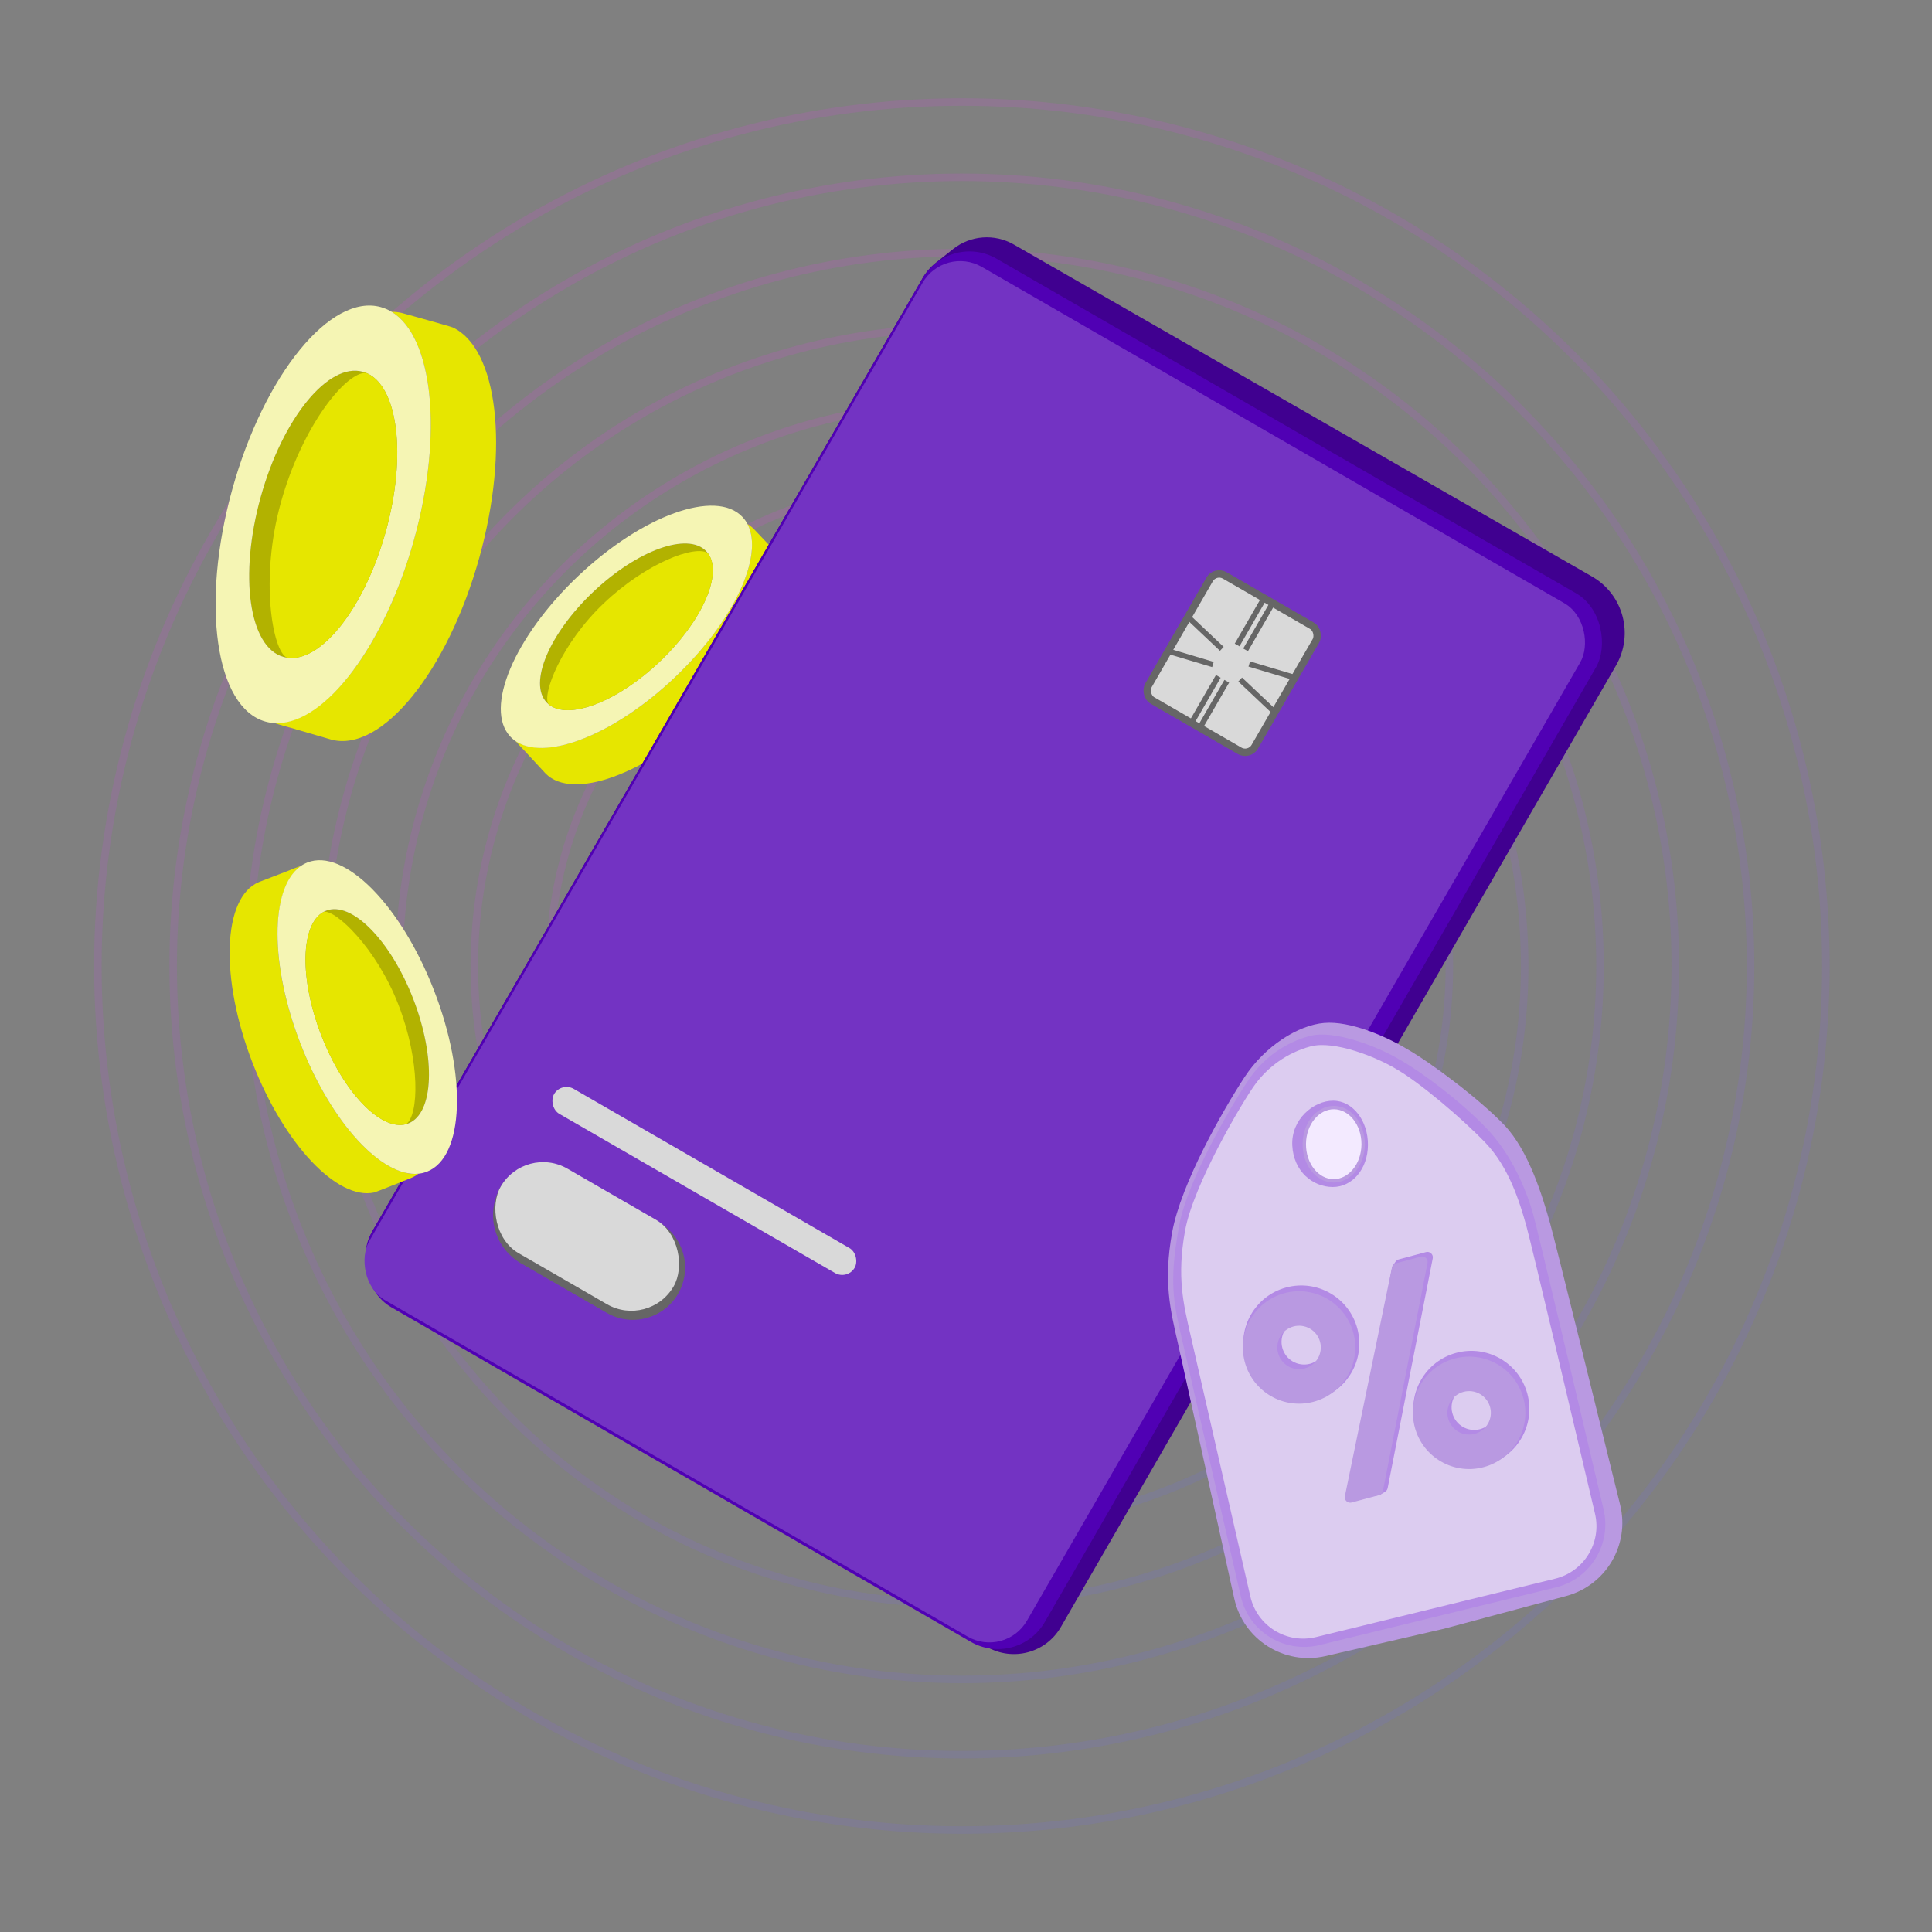 <svg width="230" height="230" viewBox="0 0 230 230" fill="none" xmlns="http://www.w3.org/2000/svg">
<rect x="0" y="0" width="230" height="230" fill="#808080" stroke="none"/>
<circle opacity="0.25" cx="114.509" cy="114.999" r="40.112" stroke="url(#paint0_linear_3889_2727)" stroke-opacity="0.5" stroke-width="0.896"/>
<circle opacity="0.25" cx="114.508" cy="115" r="49.075" stroke="url(#paint1_linear_3889_2727)" stroke-opacity="0.5" stroke-width="0.896"/>
<circle opacity="0.25" cx="114.507" cy="115" r="58.039" stroke="url(#paint2_linear_3889_2727)" stroke-opacity="0.5" stroke-width="0.896"/>
<circle opacity="0.25" cx="114.507" cy="114.999" r="67.003" stroke="url(#paint3_linear_3889_2727)" stroke-opacity="0.5" stroke-width="0.896"/>
<circle opacity="0.25" cx="114.51" cy="115" r="75.966" stroke="url(#paint4_linear_3889_2727)" stroke-opacity="0.5" stroke-width="0.896"/>
<circle opacity="0.25" cx="114.511" cy="115" r="84.93" stroke="url(#paint5_linear_3889_2727)" stroke-opacity="0.5" stroke-width="0.896"/>
<circle opacity="0.25" cx="114.509" cy="115" r="93.893" stroke="url(#paint6_linear_3889_2727)" stroke-opacity="0.5" stroke-width="0.896"/>
<circle opacity="0.25" cx="114.508" cy="115" r="102.857" stroke="url(#paint7_linear_3889_2727)" stroke-opacity="0.5" stroke-width="0.896"/>
<path d="M84.445 85.002C76.849 92.201 68.139 95.356 64.94 92.073C64.928 92.061 62.372 89.299 62.36 89.286C62.121 89.034 61.723 88.631 61.39 88.235C65.198 90.627 73.258 87.354 80.308 80.673C87.357 73.991 90.979 66.163 88.983 62.378C89.281 62.556 89.553 62.773 89.793 63.025C89.936 63.176 92.789 66.177 92.906 66.35C95.349 69.98 91.724 78.103 84.445 85.002Z" fill="#E6E600"/>
<path d="M78.522 78.782C73.443 83.596 67.64 85.78 65.297 83.829C65.219 83.764 65.145 83.694 65.075 83.62C62.896 81.321 65.382 75.426 70.629 70.453C75.875 65.481 81.895 63.314 84.074 65.613C84.142 65.684 84.205 65.758 84.264 65.837L84.266 65.839C86.096 68.281 83.605 73.965 78.522 78.782Z" fill="#B2B200"/>
<path d="M88.985 62.377C88.954 62.319 88.921 62.262 88.888 62.206C88.855 62.15 88.82 62.095 88.785 62.041L88.783 62.038C88.744 61.981 88.705 61.926 88.665 61.871C88.661 61.867 88.658 61.863 88.655 61.86C88.621 61.815 88.588 61.773 88.552 61.731C88.54 61.715 88.528 61.7 88.514 61.685C88.472 61.633 88.426 61.583 88.379 61.534C85.212 58.191 76.462 61.342 68.836 68.569C61.211 75.796 57.597 84.364 60.765 87.707C60.811 87.755 60.858 87.804 60.909 87.849C60.923 87.864 60.936 87.878 60.952 87.889C60.992 87.927 61.033 87.963 61.076 87.999C61.078 88.003 61.082 88.006 61.086 88.009C61.138 88.052 61.191 88.094 61.247 88.136L61.249 88.139C61.301 88.177 61.355 88.214 61.409 88.25C61.463 88.286 61.518 88.322 61.576 88.354C65.248 90.552 73.259 87.354 80.309 80.672C87.358 73.991 90.981 66.163 88.985 62.377ZM65.074 83.624C62.895 81.325 65.381 75.43 70.627 70.457C75.874 65.485 81.894 63.318 84.073 65.617C84.141 65.688 84.204 65.762 84.263 65.841L84.265 65.843C86.095 68.284 83.603 73.967 78.52 78.784C73.437 83.602 67.638 85.782 65.295 83.832C65.217 83.767 65.144 83.697 65.074 83.624Z" fill="#F5F5B4"/>
<path d="M78.521 78.784C73.442 83.598 67.639 85.782 65.296 83.832C64.503 82.688 66.812 76.619 71.9 71.797C76.987 66.975 82.757 64.852 84.264 65.841L84.266 65.843C86.095 68.284 83.603 73.967 78.521 78.784Z" fill="#E6E600"/>
<path d="M113.468 29.646C115.539 28.007 118.4 27.794 120.691 29.109L189.528 68.635C193.245 70.769 194.523 75.516 192.38 79.228L126.298 193.686C124.515 196.774 120.566 197.832 117.478 196.049L46.781 155.232C43.693 153.449 42.634 149.5 44.417 146.412L109.829 33.106C110.237 32.4 110.775 31.777 111.414 31.271L113.468 29.646Z" fill="#400090"/>
<rect x="113.047" y="27.57" width="92.579" height="144.132" rx="6.457" transform="rotate(30 113.047 27.57)" fill="#5000B4"/>
<rect x="112.412" y="29.192" width="90.399" height="142.055" rx="5.166" transform="rotate(30 112.412 29.192)" fill="#7333C3"/>
<path d="M60.194 140.446C61.758 138.684 64.315 138.201 66.413 139.271L77.793 145.076C78.175 145.271 78.538 145.502 78.876 145.767L79.178 146.004C81.617 147.915 82.278 151.329 80.729 154.012C79.011 156.988 75.205 158.008 72.229 156.29L62.005 150.387C59.154 148.741 57.945 145.251 59.167 142.194L59.26 141.959C59.482 141.405 59.798 140.893 60.194 140.446Z" fill="#666666"/>
<rect x="62.52" y="136.222" width="23.764" height="11.623" rx="5.811" transform="rotate(30 62.52 136.222)" fill="#D9D9D9"/>
<rect x="66.816" y="128.77" width="41.325" height="3.433" rx="1.716" transform="rotate(30 66.816 128.77)" fill="#D9D9D9"/>
<rect x="144.659" y="67.84" width="14.616" height="17.199" rx="1.322" transform="rotate(30 144.659 67.84)" fill="#D9D9D9" stroke="#666666" stroke-width="0.881"/>
<mask id="path-20-inside-1_3889_2727" fill="white">
<rect x="146.066" y="75.599" width="4.428" height="5.166" rx="0.545" transform="rotate(30 146.066 75.599)"/>
</mask>
<rect x="146.066" y="75.599" width="4.428" height="5.166" rx="0.545" transform="rotate(30 146.066 75.599)" stroke="#666666" stroke-width="1.291" mask="url(#path-20-inside-1_3889_2727)"/>
<path d="M150.428 71.321L147.274 76.783" stroke="#666666" stroke-width="0.646"/>
<path d="M151.438 71.903L148.284 77.365" stroke="#666666" stroke-width="0.646"/>
<path d="M154.348 80.727L148.722 79.048" stroke="#666666" stroke-width="0.646"/>
<path d="M151.906 84.928L147.639 80.896" stroke="#666666" stroke-width="0.646"/>
<path d="M141.188 73.211L145.454 77.243" stroke="#666666" stroke-width="0.646"/>
<path d="M138.771 77.428L144.397 79.107" stroke="#666666" stroke-width="0.646"/>
<path d="M145.037 80.518L141.884 85.98" stroke="#666666" stroke-width="0.646"/>
<path d="M146.045 81.1L142.891 86.562" stroke="#666666" stroke-width="0.646"/>
<path d="M57.065 66.371C53.29 79.945 45.425 89.624 39.459 88.053C39.436 88.047 34.571 86.632 34.548 86.625C34.097 86.5 33.36 86.311 32.7 86.085C38.753 86.206 45.786 76.841 49.289 64.243C52.793 51.645 51.546 40.1 46.618 37.116C47.085 37.115 47.55 37.177 48.001 37.301C48.272 37.377 53.645 38.862 53.899 38.981C59.235 41.475 60.683 53.362 57.065 66.371Z" fill="#E6E600"/>
<path d="M45.913 63.302C43.389 72.378 38.206 78.922 34.15 78.295C34.015 78.273 33.881 78.244 33.749 78.208C29.64 77.065 28.422 68.538 31.03 59.163C33.637 49.787 39.082 43.113 43.191 44.256C43.318 44.29 43.443 44.333 43.565 44.382L43.569 44.383C47.374 45.933 48.439 54.219 45.913 63.302Z" fill="#B2B200"/>
<path d="M46.62 37.114C46.544 37.068 46.466 37.026 46.389 36.983C46.313 36.941 46.234 36.902 46.156 36.864L46.152 36.862C46.068 36.823 45.984 36.787 45.899 36.751C45.893 36.749 45.886 36.747 45.88 36.746C45.811 36.717 45.742 36.691 45.672 36.668C45.648 36.658 45.623 36.649 45.597 36.642C45.512 36.611 45.425 36.585 45.337 36.56C39.364 34.899 31.45 44.601 27.66 58.228C23.871 71.855 25.64 84.247 31.613 85.908C31.7 85.932 31.788 85.957 31.878 85.973C31.904 85.98 31.929 85.987 31.956 85.99C32.028 86.005 32.1 86.019 32.174 86.03C32.18 86.033 32.187 86.034 32.193 86.035C32.284 86.049 32.374 86.06 32.467 86.07L32.472 86.071C32.558 86.079 32.646 86.085 32.733 86.089C32.821 86.093 32.909 86.097 32.999 86.093C38.76 86.083 45.787 76.84 49.291 64.242C52.794 51.644 51.548 40.099 46.62 37.114ZM33.756 78.21C29.647 77.067 28.429 68.54 31.037 59.165C33.644 49.789 39.089 43.115 43.198 44.258C43.325 44.292 43.45 44.334 43.572 44.384L43.576 44.385C47.379 45.934 48.444 54.22 45.917 63.303C43.391 72.386 38.21 78.923 34.154 78.296C34.02 78.275 33.887 78.246 33.756 78.21Z" fill="#F5F5B4"/>
<path d="M45.921 63.304C43.397 72.38 38.214 78.924 34.158 78.297C32.45 77.527 30.907 68.922 33.436 59.831C35.964 50.739 41.15 44.288 43.575 44.385L43.579 44.386C47.382 45.936 48.447 54.221 45.921 63.304Z" fill="#E6E600"/>
<path d="M30.073 126.553C26.146 116.433 26.488 106.813 30.832 105.006C30.848 105 34.452 103.61 34.469 103.604C34.8 103.471 35.334 103.245 35.838 103.077C32.107 105.817 32.127 114.858 35.771 124.25C39.416 133.642 45.463 140.177 49.824 139.725C49.541 139.943 49.23 140.121 48.899 140.254C48.7 140.333 44.756 141.916 44.547 141.961C40.163 142.904 33.837 136.252 30.073 126.553Z" fill="#E6E600"/>
<path d="M38.254 123.262C35.628 116.496 35.778 110.053 38.529 108.554C38.62 108.504 38.715 108.46 38.812 108.421C41.831 107.215 46.478 111.904 49.191 118.893C51.903 125.883 51.654 132.528 48.635 133.734C48.542 133.771 48.447 133.803 48.35 133.83L48.347 133.831C45.325 134.644 40.882 130.034 38.254 123.262Z" fill="#B2B200"/>
<path d="M49.827 139.728C49.894 139.721 49.96 139.711 50.026 139.701C50.093 139.691 50.158 139.679 50.223 139.666L50.226 139.665C50.295 139.65 50.363 139.634 50.431 139.616C50.435 139.614 50.44 139.612 50.445 139.611C50.5 139.596 50.553 139.58 50.607 139.562C50.626 139.557 50.645 139.55 50.664 139.543C50.73 139.523 50.795 139.498 50.86 139.472C55.249 137.719 55.61 128.061 51.667 117.902C47.725 107.742 40.972 100.928 36.583 102.681C36.519 102.707 36.454 102.733 36.392 102.765C36.373 102.772 36.355 102.78 36.337 102.791C36.286 102.814 36.236 102.84 36.186 102.867C36.181 102.868 36.177 102.87 36.172 102.873C36.111 102.907 36.051 102.942 35.99 102.979L35.987 102.98C35.931 103.015 35.874 103.052 35.82 103.091C35.765 103.129 35.709 103.168 35.657 103.212C32.162 105.896 32.129 114.86 35.774 124.252C39.419 133.644 45.466 140.179 49.827 139.728ZM38.809 108.422C41.828 107.216 46.475 111.904 49.188 118.894C51.9 125.884 51.651 132.528 48.632 133.734C48.539 133.772 48.444 133.804 48.347 133.83L48.344 133.831C45.324 134.646 40.881 130.034 38.253 123.262C35.625 116.49 35.777 110.053 38.528 108.554C38.619 108.505 38.713 108.461 38.809 108.422Z" fill="#F5F5B4"/>
<path d="M38.254 123.263C35.628 116.497 35.777 110.055 38.528 108.555C39.918 108.236 44.798 112.822 47.429 119.6C50.059 126.377 49.865 132.764 48.348 133.832L48.345 133.833C45.325 134.646 40.882 130.035 38.254 123.263Z" fill="#E6E600"/>
<path d="M139.538 146.719C140.602 140.851 145.67 132.034 148.136 128.264C150.602 124.495 154.562 122.035 157.65 121.777C160.738 121.519 164.945 123.359 167.353 124.798C170.313 126.462 176.102 130.823 179.062 133.912C182.022 137.001 183.68 142.578 184.543 145.661C185.146 147.814 189.998 167.472 192.87 179.134C194.046 183.908 191.183 188.733 186.434 190.005L171.903 193.899L157.789 197.154C152.892 198.283 148.016 195.209 146.935 190.3C144.557 179.498 140.79 162.401 140.207 159.823C139.344 156.011 138.474 152.586 139.538 146.719Z" fill="#B999E1"/>
<path d="M140.368 145.934C141.422 140.119 147.434 130.167 148.996 128.052C150.557 125.938 152.94 124.127 155.906 123.332C158.873 122.537 164.154 124.672 166.54 126.098C169.474 127.746 174.019 131.242 176.953 134.304C179.886 137.365 181.659 141.482 182.514 144.537C183.133 146.747 188.167 168.069 190.904 179.691C191.878 183.828 189.332 187.969 185.202 188.977L157.099 195.838C152.902 196.862 148.681 194.266 147.716 190.055C145.257 179.32 141.013 160.786 140.411 158.126C139.556 154.348 139.314 151.748 140.368 145.934Z" fill="#B38AE5"/>
<path d="M141.08 146.507C142.081 140.983 147.962 131.067 149.446 129.059C150.929 127.05 153.193 125.329 156.011 124.574C158.829 123.819 163.846 125.848 166.113 127.202C168.899 128.768 174.05 133.136 176.837 136.044C179.623 138.953 180.893 143.033 181.706 145.935C182.31 148.092 187.338 169.398 189.882 180.204C190.693 183.652 188.57 187.1 185.129 187.94L156.672 194.887C153.175 195.74 149.657 193.575 148.853 190.066C146.556 180.039 142.298 161.447 141.709 158.845C140.897 155.256 140.078 152.031 141.08 146.507Z" fill="#DCCCF0"/>
<path d="M162.851 136.306C162.832 139.186 160.976 141.326 158.639 141.311C156.302 141.296 153.996 139.482 153.844 136.365C153.692 133.248 156.387 131.019 158.725 131.034C161.062 131.049 162.87 133.426 162.851 136.306Z" fill="#B38AE5"/>
<path d="M162.282 136.237C162.265 138.688 160.647 140.59 158.75 140.577C156.852 140.565 155.259 138.642 155.275 136.191C155.291 133.74 156.909 131.838 158.807 131.851C160.704 131.863 162.298 133.786 162.282 136.237Z" fill="#F3EAFF" stroke="#B999E1" stroke-width="0.402"/>
<ellipse cx="6.908" cy="6.908" rx="6.908" ry="6.908" transform="matrix(0.966 -0.259 -0.259 -0.966 150.029 168.405)" fill="#B38AE5"/>
<ellipse cx="2.692" cy="2.692" rx="2.692" ry="2.692" transform="matrix(0.966 -0.259 -0.259 -0.966 152.75 163.708)" fill="#B38AE5"/>
<ellipse cx="2.692" cy="2.692" rx="2.692" ry="2.692" transform="matrix(0.966 -0.259 -0.259 -0.966 153.354 163.052)" fill="#DCCCF0"/>
<path d="M161.115 158.679C160.158 155.11 156.489 152.991 152.92 153.948C149.35 154.904 147.232 158.573 148.188 162.143C149.145 165.712 152.814 167.831 156.383 166.874C159.953 165.918 162.071 162.249 161.115 158.679ZM152.153 161.08C151.783 159.7 152.602 158.282 153.982 157.912C155.362 157.543 156.78 158.361 157.15 159.741C157.52 161.121 156.701 162.54 155.321 162.909C153.941 163.279 152.522 162.46 152.153 161.08Z" fill="#B999E1"/>
<ellipse cx="6.908" cy="6.908" rx="6.908" ry="6.908" transform="matrix(0.966 -0.259 -0.259 -0.966 170.273 176.188)" fill="#B38AE5"/>
<ellipse cx="2.692" cy="2.692" rx="2.692" ry="2.692" transform="matrix(0.966 -0.259 -0.259 -0.966 172.988 171.491)" fill="#B38AE5"/>
<ellipse cx="2.692" cy="2.692" rx="2.692" ry="2.692" transform="matrix(0.966 -0.259 -0.259 -0.966 173.598 170.836)" fill="#DCCCF0"/>
<path d="M181.359 166.463C180.402 162.894 176.733 160.775 173.164 161.732C169.594 162.688 167.476 166.357 168.432 169.927C169.389 173.496 173.058 175.615 176.627 174.658C180.197 173.702 182.315 170.033 181.359 166.463ZM172.397 168.865C172.027 167.485 172.846 166.066 174.226 165.696C175.606 165.327 177.024 166.146 177.394 167.526C177.764 168.906 176.945 170.324 175.565 170.694C174.185 171.063 172.767 170.245 172.397 168.865Z" fill="#B999E1"/>
<path d="M169.766 149.058L166.511 149.931C166.363 149.97 166.235 150.06 166.148 150.185L165.825 150.649C165.773 150.724 165.738 150.809 165.721 150.898L160.657 177.752C160.572 178.198 160.963 178.59 161.409 178.506L164.148 177.995C164.226 177.98 164.301 177.951 164.369 177.909L164.903 177.579C165.056 177.484 165.162 177.33 165.197 177.154L170.566 149.806C170.658 149.337 170.227 148.935 169.766 149.058Z" fill="#B38AE5"/>
<path d="M165.712 150.89L160.105 178.116C160.009 178.586 160.441 178.994 160.905 178.869L164.167 177.995C164.405 177.931 164.586 177.738 164.633 177.496L169.944 150.349C170.036 149.881 169.605 149.478 169.143 149.602L166.177 150.397C165.941 150.46 165.761 150.651 165.712 150.89Z" fill="#B999E1"/>
<defs>
<linearGradient id="paint0_linear_3889_2727" x1="95.238" y1="74.439" x2="158.207" y2="196.792" gradientUnits="userSpaceOnUse">
<stop stop-color="#FF2EFF"/>
<stop offset="1" stop-color="#0E8BFB"/>
</linearGradient>
<linearGradient id="paint1_linear_3889_2727" x1="90.978" y1="65.476" x2="167.862" y2="214.868" gradientUnits="userSpaceOnUse">
<stop stop-color="#FF2EFF"/>
<stop offset="1" stop-color="#0E8BFB"/>
</linearGradient>
<linearGradient id="paint2_linear_3889_2727" x1="86.717" y1="56.513" x2="177.518" y2="232.944" gradientUnits="userSpaceOnUse">
<stop stop-color="#FF2EFF"/>
<stop offset="1" stop-color="#0E8BFB"/>
</linearGradient>
<linearGradient id="paint3_linear_3889_2727" x1="82.459" y1="47.549" x2="187.175" y2="251.019" gradientUnits="userSpaceOnUse">
<stop stop-color="#FF2EFF"/>
<stop offset="1" stop-color="#0E8BFB"/>
</linearGradient>
<linearGradient id="paint4_linear_3889_2727" x1="78.203" y1="38.585" x2="196.835" y2="269.095" gradientUnits="userSpaceOnUse">
<stop stop-color="#FF2EFF"/>
<stop offset="1" stop-color="#0E8BFB"/>
</linearGradient>
<linearGradient id="paint5_linear_3889_2727" x1="73.945" y1="29.622" x2="206.493" y2="287.171" gradientUnits="userSpaceOnUse">
<stop stop-color="#FF2EFF"/>
<stop offset="1" stop-color="#0E8BFB"/>
</linearGradient>
<linearGradient id="paint6_linear_3889_2727" x1="69.684" y1="20.659" x2="216.148" y2="305.247" gradientUnits="userSpaceOnUse">
<stop stop-color="#FF2EFF"/>
<stop offset="1" stop-color="#0E8BFB"/>
</linearGradient>
<linearGradient id="paint7_linear_3889_2727" x1="65.424" y1="11.695" x2="225.804" y2="323.322" gradientUnits="userSpaceOnUse">
<stop stop-color="#FF2EFF"/>
<stop offset="1" stop-color="#0E8BFB"/>
</linearGradient>
</defs>
</svg>
